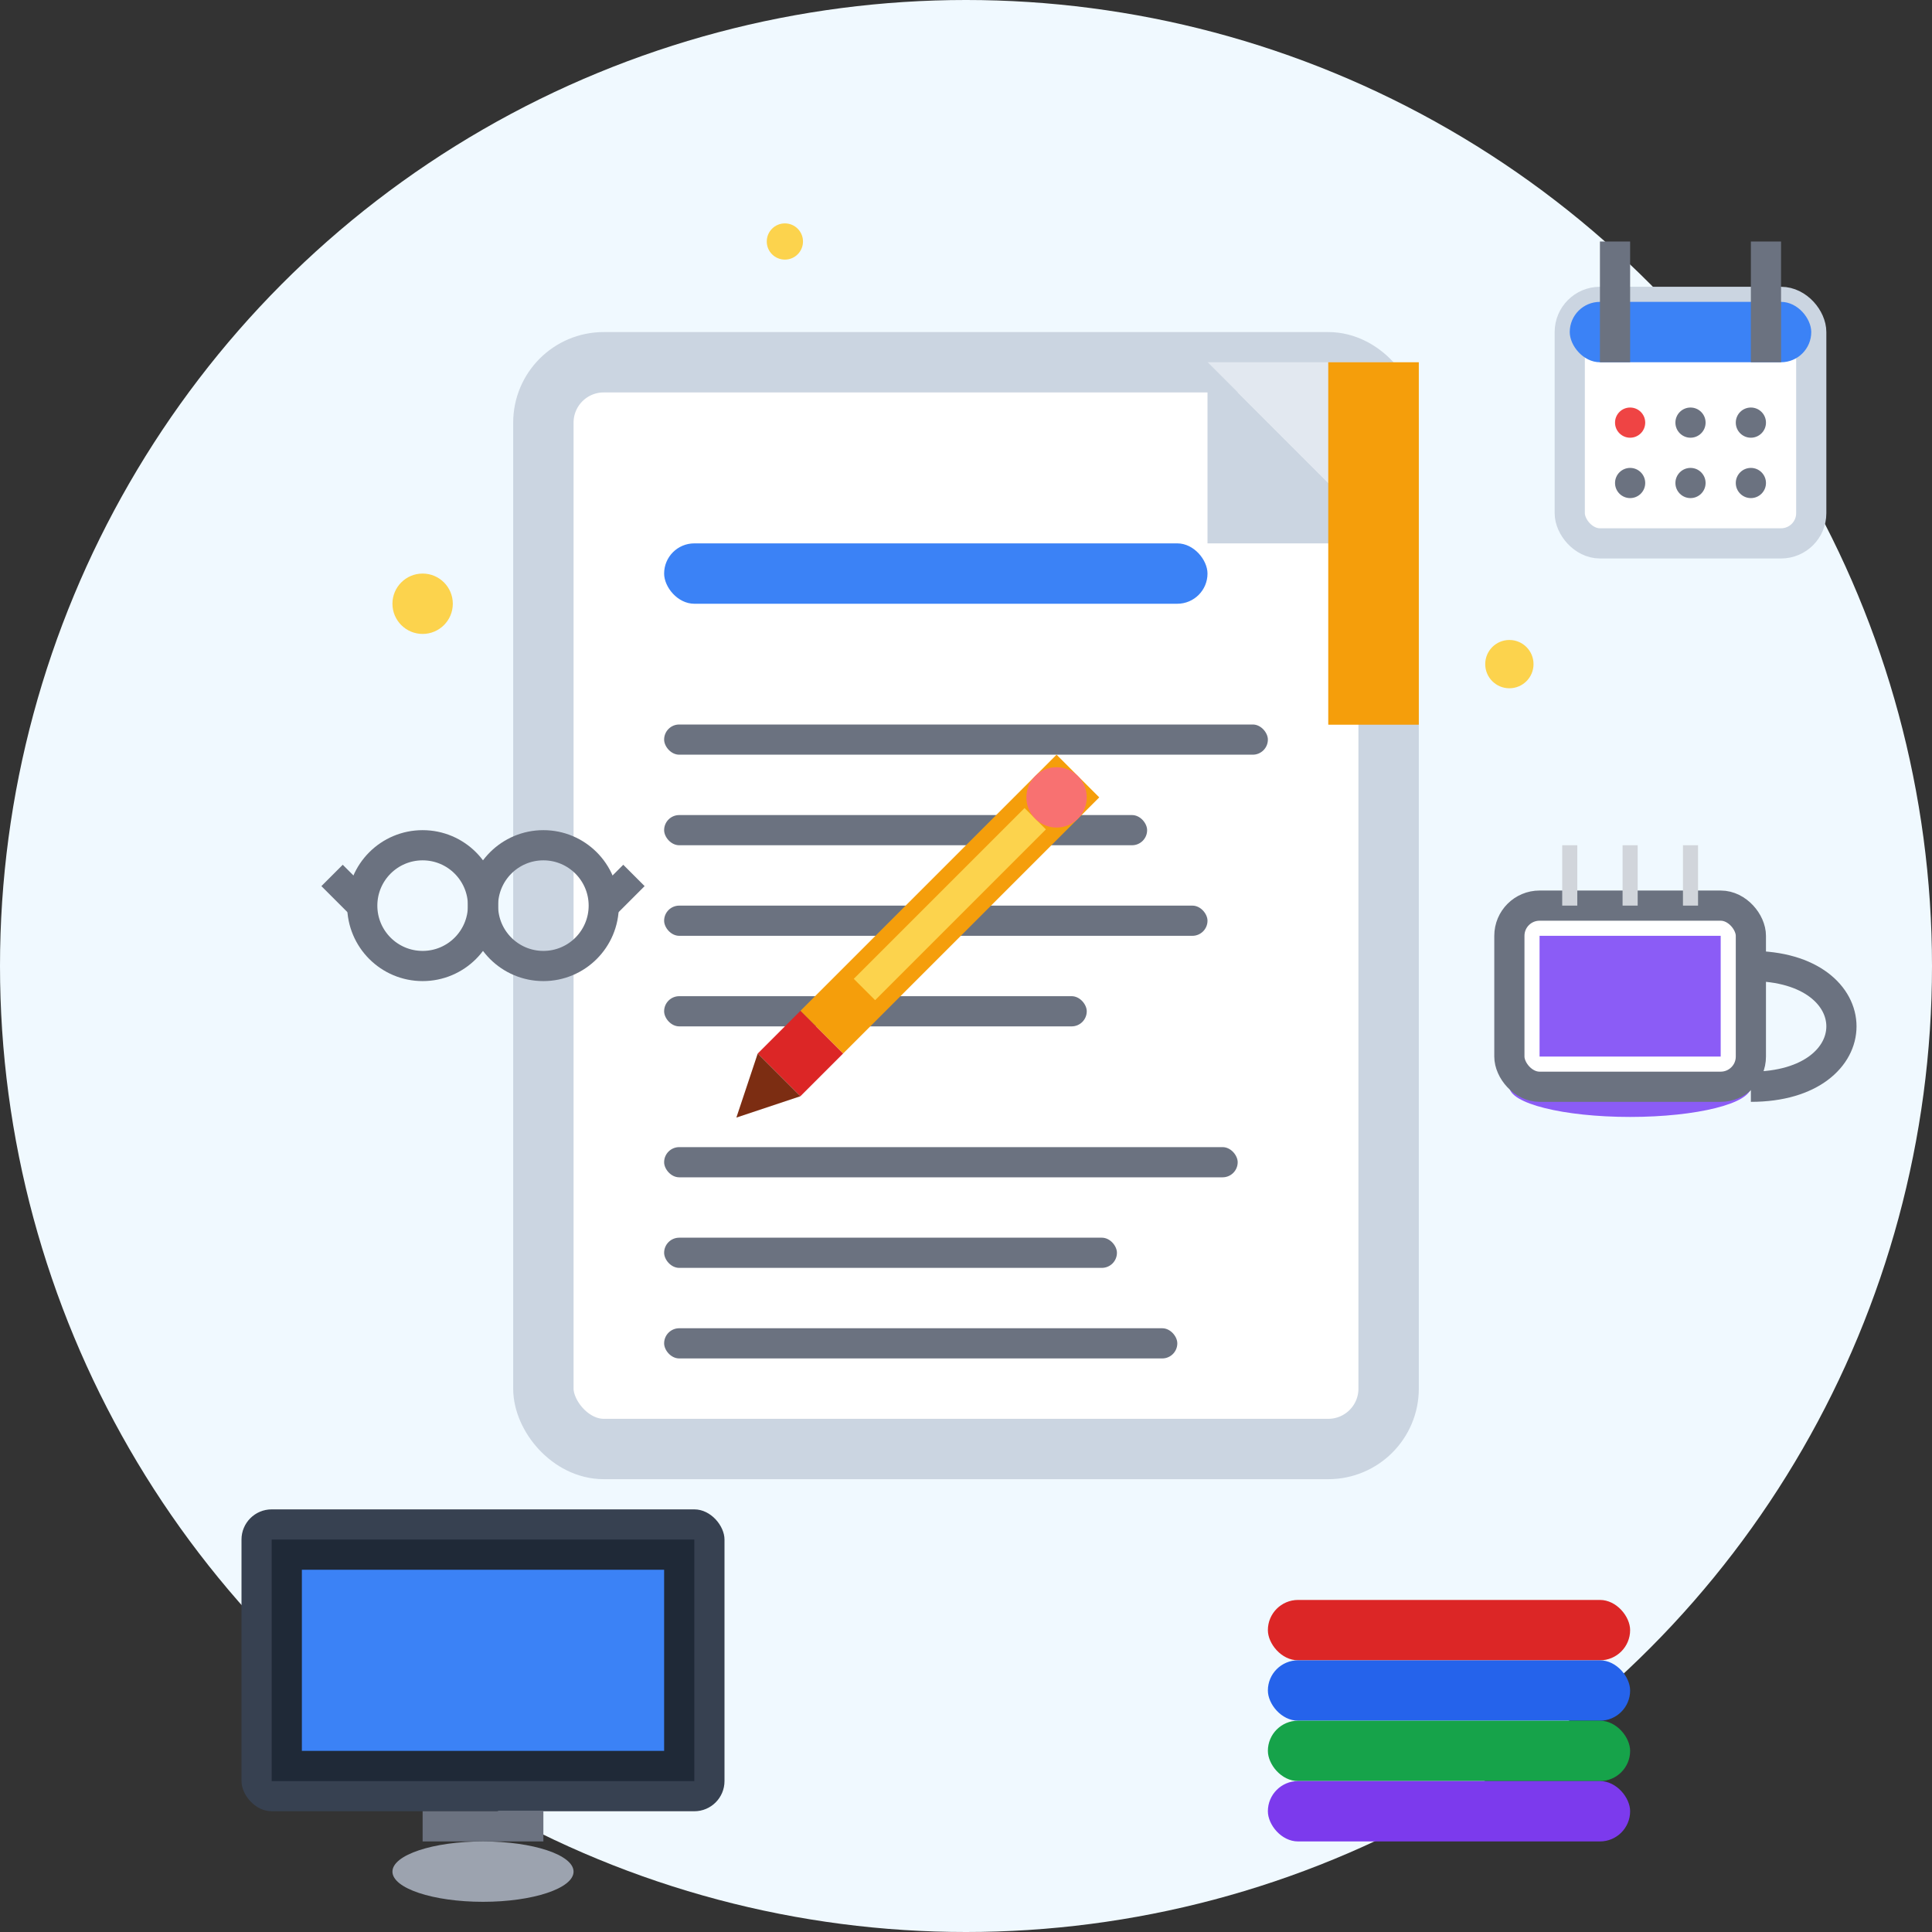 <svg width="64" height="64" viewBox="0 0 64 64" fill="none" xmlns="http://www.w3.org/2000/svg">
  <rect x="0" y="0" width="64" height="64" fill="#333333" stroke="none"/>
  <!-- Background circle -->
  <circle cx="32" cy="32" r="32" fill="#F0F9FF"/>
  
  <!-- Document/Paper -->
  <rect x="18" y="12" width="28" height="36" fill="white" stroke="#CBD5E1" stroke-width="2" rx="2"/>
  
  <!-- Document fold corner -->
  <path d="M40 12L46 18V12H40Z" fill="#E2E8F0"/>
  <path d="M40 12L46 18L40 18V12Z" fill="#CBD5E1"/>
  
  <!-- Header line (title) -->
  <rect x="22" y="18" width="18" height="2" fill="#3B82F6" rx="1"/>
  
  <!-- Content lines -->
  <rect x="22" y="24" width="20" height="1" fill="#6B7280" rx="0.5"/>
  <rect x="22" y="27" width="16" height="1" fill="#6B7280" rx="0.5"/>
  <rect x="22" y="30" width="18" height="1" fill="#6B7280" rx="0.5"/>
  <rect x="22" y="33" width="14" height="1" fill="#6B7280" rx="0.5"/>
  
  <!-- Second paragraph -->
  <rect x="22" y="38" width="19" height="1" fill="#6B7280" rx="0.5"/>
  <rect x="22" y="41" width="15" height="1" fill="#6B7280" rx="0.5"/>
  <rect x="22" y="44" width="17" height="1" fill="#6B7280" rx="0.5"/>
  
  <!-- Pen/Pencil -->
  <g transform="translate(35, 25) rotate(45)">
    <rect x="0" y="0" width="2" height="12" fill="#F59E0B"/>
    <rect x="0" y="12" width="2" height="2" fill="#DC2626"/>
    <polygon points="0,14 1,16 2,14" fill="#7C2D12"/>
    <rect x="0.5" y="2" width="1" height="8" fill="#FCD34D"/>
    <circle cx="1" cy="1" r="1" fill="#F87171"/>
  </g>
  
  <!-- Computer/Laptop -->
  <g transform="translate(8, 45)">
    <rect x="0" y="5" width="16" height="10" fill="#374151" rx="1"/>
    <rect x="1" y="6" width="14" height="8" fill="#1F2937"/>
    <rect x="2" y="7" width="12" height="6" fill="#3B82F6"/>
    <rect x="6" y="15" width="4" height="1" fill="#6B7280"/>
    <ellipse cx="8" cy="17" rx="3" ry="1" fill="#9CA3AF"/>
  </g>
  
  <!-- Book stack -->
  <g transform="translate(42, 45)">
    <rect x="0" y="8" width="12" height="2" fill="#DC2626" rx="1"/>
    <rect x="0" y="10" width="12" height="2" fill="#2563EB" rx="1"/>
    <rect x="0" y="12" width="12" height="2" fill="#16A34A" rx="1"/>
    <rect x="0" y="14" width="12" height="2" fill="#7C3AED" rx="1"/>
  </g>
  
  <!-- Coffee cup -->
  <g transform="translate(50, 28)">
    <ellipse cx="4" cy="8" rx="4" ry="1" fill="#8B5CF6"/>
    <rect x="0" y="2" width="8" height="6" fill="white" stroke="#6B7280" stroke-width="1" rx="1"/>
    <rect x="1" y="3" width="6" height="4" fill="#8B5CF6"/>
    <path d="M8 4C10 4 11 5 11 6C11 7 10 8 8 8" stroke="#6B7280" stroke-width="1" fill="none"/>
    <!-- Steam -->
    <path d="M2 2C2 1 2 0 2 0" stroke="#D1D5DB" stroke-width="0.5"/>
    <path d="M4 2C4 1 4 0 4 0" stroke="#D1D5DB" stroke-width="0.5"/>
    <path d="M6 2C6 1 6 0 6 0" stroke="#D1D5DB" stroke-width="0.5"/>
  </g>
  
  <!-- Reading glasses -->
  <g transform="translate(12, 28)">
    <circle cx="2" cy="2" r="2" fill="none" stroke="#6B7280" stroke-width="1"/>
    <circle cx="6" cy="2" r="2" fill="none" stroke="#6B7280" stroke-width="1"/>
    <path d="M4 2L4 2" stroke="#6B7280" stroke-width="1"/>
    <path d="M0 2L-1 1" stroke="#6B7280" stroke-width="1"/>
    <path d="M8 2L9 1" stroke="#6B7280" stroke-width="1"/>
  </g>
  
  <!-- Calendar -->
  <g transform="translate(52, 8)">
    <rect x="0" y="2" width="8" height="8" fill="white" stroke="#CBD5E1" stroke-width="1" rx="1"/>
    <rect x="0" y="2" width="8" height="2" fill="#3B82F6" rx="1"/>
    <rect x="1" y="0" width="1" height="4" fill="#6B7280"/>
    <rect x="6" y="0" width="1" height="4" fill="#6B7280"/>
    <circle cx="2" cy="6" r="0.5" fill="#EF4444"/>
    <circle cx="4" cy="6" r="0.5" fill="#6B7280"/>
    <circle cx="6" cy="6" r="0.5" fill="#6B7280"/>
    <circle cx="2" cy="8" r="0.5" fill="#6B7280"/>
    <circle cx="4" cy="8" r="0.5" fill="#6B7280"/>
    <circle cx="6" cy="8" r="0.5" fill="#6B7280"/>
  </g>
  
  <!-- Bookmark -->
  <rect x="44" y="12" width="3" height="12" fill="#F59E0B"/>
  <polygon points="44,24 45.5,22 47,24" fill="#F59E0B"/>
  
  <!-- Sparkle effects -->
  <circle cx="14" cy="20" r="1" fill="#FCD34D"/>
  <circle cx="50" cy="22" r="0.8" fill="#FCD34D"/>
  <circle cx="26" cy="8" r="0.6" fill="#FCD34D"/>
</svg>

